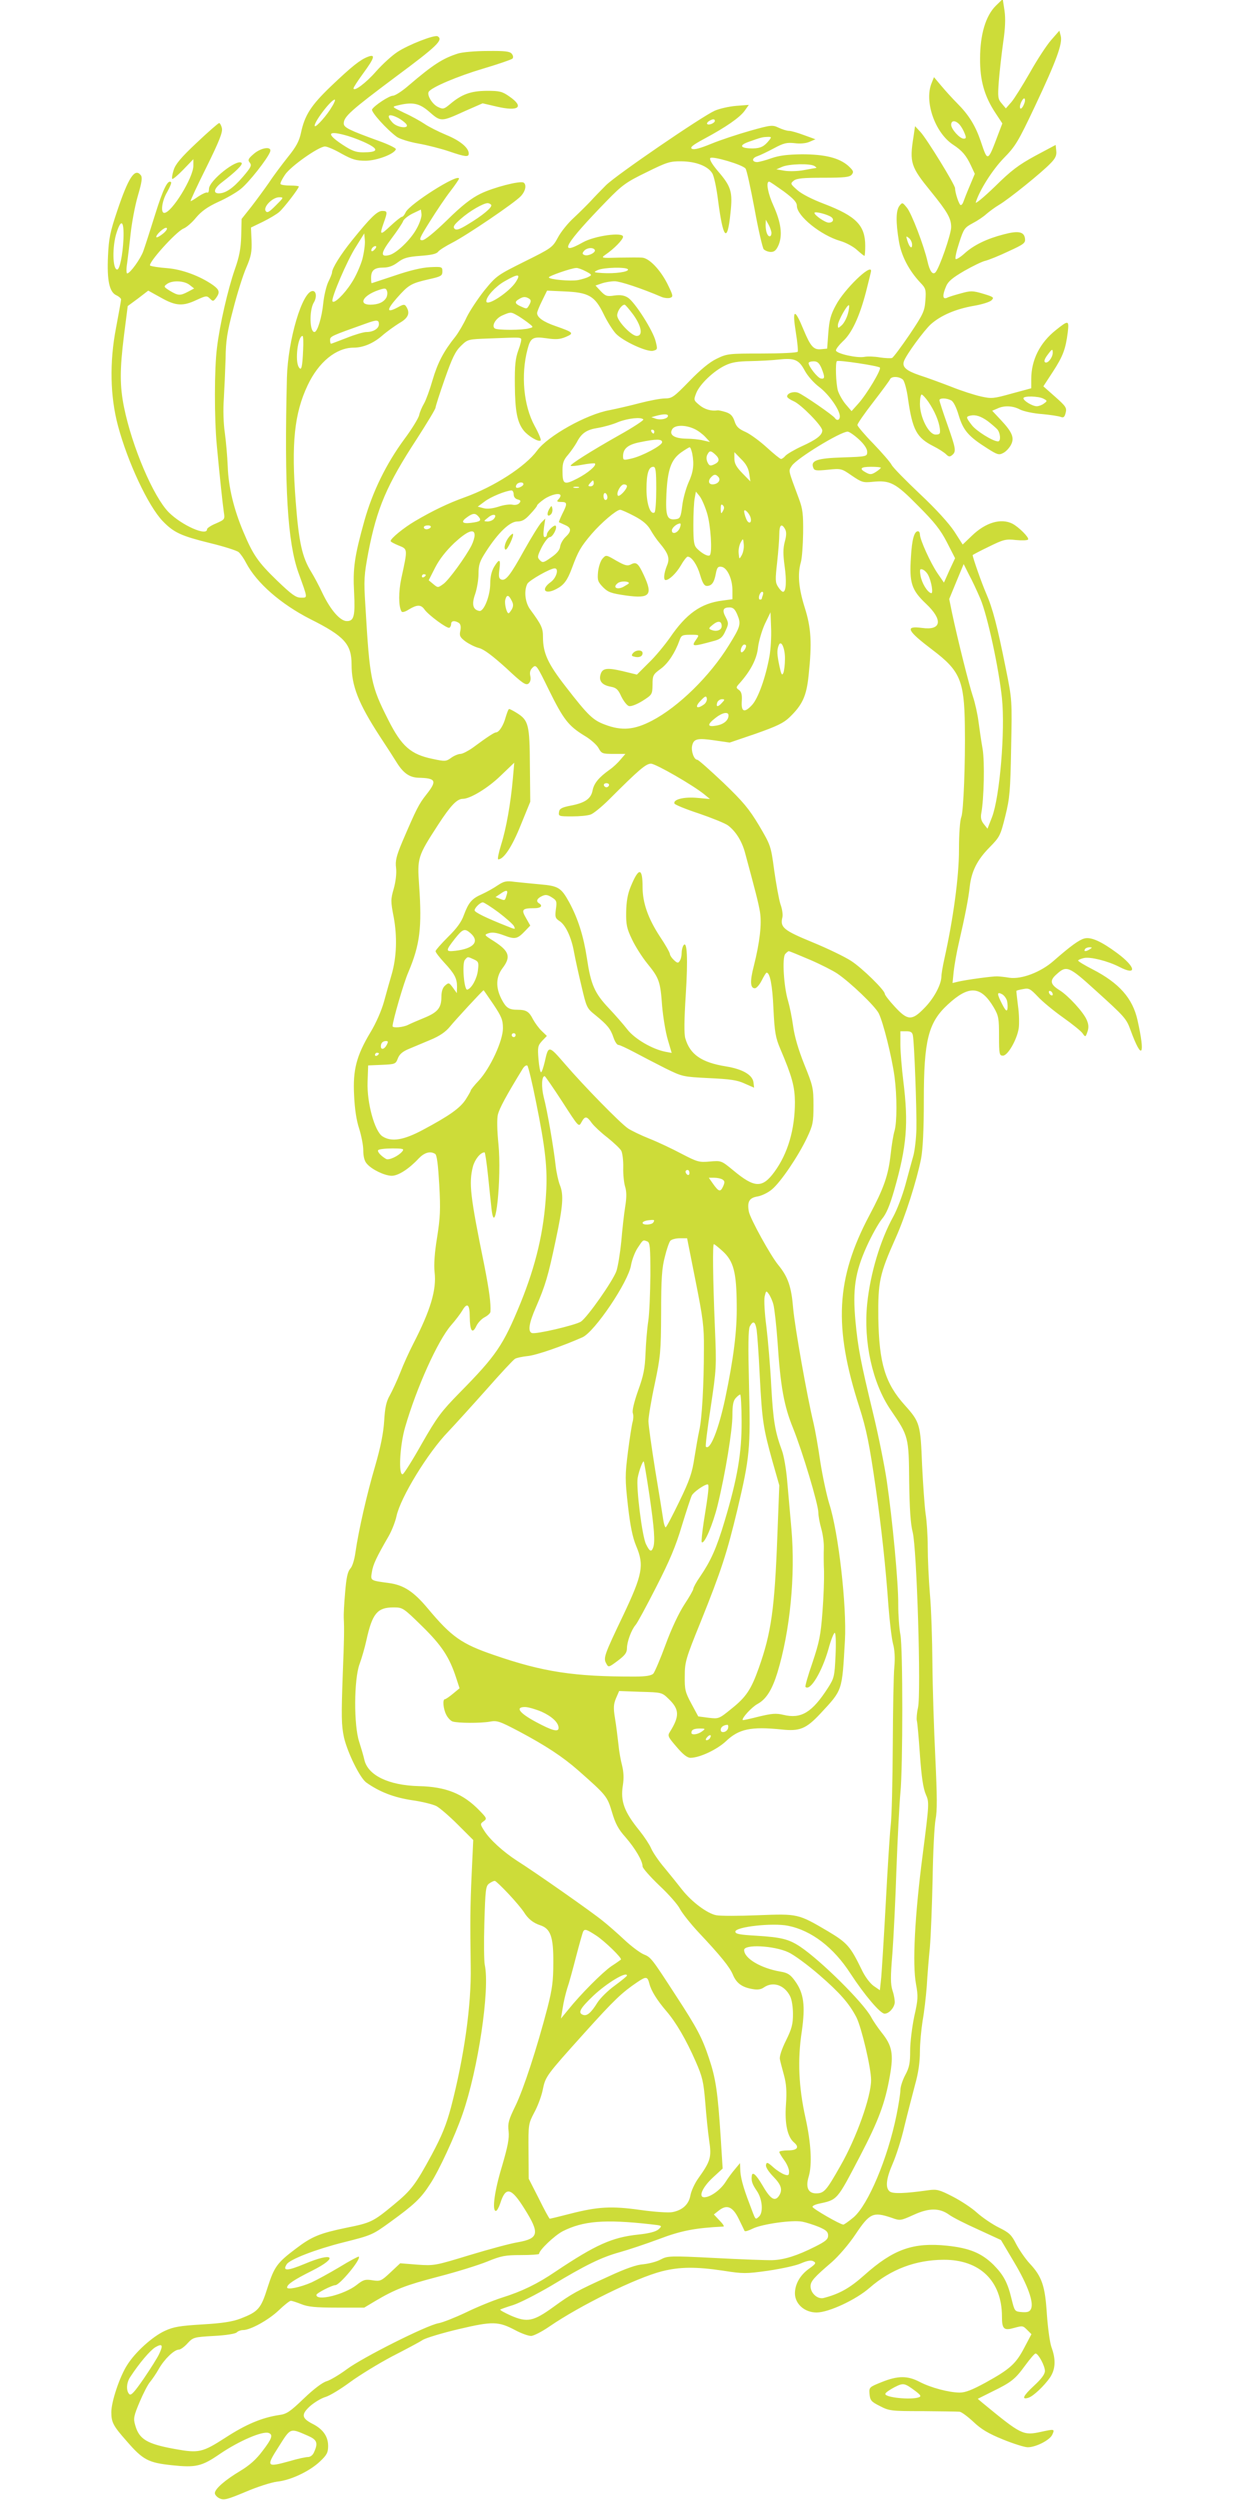 <?xml version="1.0" standalone="no"?>
<!DOCTYPE svg PUBLIC "-//W3C//DTD SVG 20010904//EN"
 "http://www.w3.org/TR/2001/REC-SVG-20010904/DTD/svg10.dtd">
<svg version="1.0" xmlns="http://www.w3.org/2000/svg"
 width="640pt" height="1280pt" viewBox="0 0 640 1280"
 preserveAspectRatio="xMidYMid meet">
<g transform="translate(0,1280) scale(0.1,-0.1)"
fill="#cddc39" stroke="none">
<path d="M5098 12770 c-51 -51 -80 -146 -80 -270 -1 -111 22 -193 79 -279 l35
-53 -18 -47 c-58 -154 -56 -153 -93 -43 -27 79 -61 134 -120 193 -25 25 -62
66 -82 90 l-37 44 -12 -30 c-39 -94 17 -255 110 -316 46 -30 67 -55 91 -106
l20 -43 -26 -62 c-15 -35 -29 -71 -32 -80 -3 -10 -9 -18 -14 -18 -8 0 -29 62
-29 86 0 18 -146 255 -177 288 l-28 30 -8 -55 c-21 -131 -14 -153 88 -278 86
-106 105 -139 105 -184 0 -36 -61 -212 -81 -232 -14 -14 -29 7 -40 56 -18 80
-82 248 -106 276 -22 27 -23 28 -38 9 -18 -24 -19 -82 -3 -179 12 -76 51 -151
110 -214 28 -29 30 -36 26 -91 -4 -55 -10 -69 -81 -175 -43 -63 -83 -117 -90
-120 -7 -2 -35 -1 -62 3 -28 5 -63 6 -78 3 -39 -8 -147 17 -147 33 0 7 16 28
35 46 46 41 86 127 119 254 14 55 26 104 26 107 0 39 -138 -95 -180 -175 -27
-49 -34 -77 -39 -142 l-6 -81 -31 -3 c-38 -4 -54 14 -89 98 -47 115 -60 110
-40 -14 8 -49 12 -93 9 -97 -3 -5 -85 -9 -183 -9 -171 0 -179 -1 -232 -27 -36
-17 -83 -56 -140 -115 -79 -81 -88 -88 -125 -88 -21 0 -79 -11 -129 -24 -49
-13 -119 -29 -154 -36 -118 -21 -316 -132 -371 -207 -60 -82 -220 -185 -370
-239 -84 -30 -165 -69 -255 -122 -58 -34 -125 -89 -125 -102 0 -4 19 -14 41
-23 47 -19 47 -15 14 -167 -15 -69 -15 -146 1 -171 3 -6 20 -1 38 11 42 25 61
25 79 0 20 -29 118 -101 128 -94 5 3 9 12 9 20 0 16 18 18 39 5 9 -6 12 -19 8
-40 -6 -26 -2 -34 26 -55 18 -13 49 -29 70 -34 26 -7 69 -40 138 -102 84 -79
101 -90 115 -80 10 9 13 22 9 40 -4 18 0 31 13 43 17 16 21 10 82 -115 75
-152 100 -184 181 -234 33 -19 66 -49 74 -65 15 -27 19 -29 76 -29 l61 0 -24
-28 c-13 -16 -38 -40 -57 -53 -56 -40 -80 -70 -87 -106 -8 -42 -38 -64 -113
-78 -46 -9 -57 -16 -59 -33 -3 -21 0 -22 67 -22 38 0 82 4 96 10 14 5 57 40
94 77 151 151 188 183 214 183 24 0 217 -111 274 -158 l28 -23 -66 6 c-67 6
-123 -8 -116 -29 2 -6 58 -29 125 -51 67 -23 134 -50 149 -61 40 -30 71 -80
87 -138 54 -200 69 -257 77 -305 10 -62 -1 -155 -31 -275 -21 -80 -19 -116 5
-116 8 0 24 18 35 40 11 22 22 40 25 40 17 0 30 -64 35 -185 6 -122 11 -148
35 -205 61 -143 74 -193 75 -272 0 -140 -36 -264 -105 -358 -62 -85 -102 -83
-211 8 -61 50 -61 50 -120 45 -55 -5 -64 -2 -145 40 -47 25 -121 60 -164 77
-43 17 -92 41 -109 52 -40 27 -227 218 -324 331 -83 96 -84 96 -103 10 -7 -29
-15 -53 -19 -53 -4 0 -10 30 -13 68 -5 61 -3 69 19 93 l24 25 -26 25 c-14 13
-34 40 -45 60 -20 40 -35 49 -79 49 -45 0 -59 10 -82 54 -31 60 -29 114 5 159
44 58 35 87 -44 138 -51 32 -51 33 -27 41 18 6 41 3 78 -11 58 -22 69 -19 110
24 l25 26 -22 39 c-25 43 -20 50 43 50 33 0 45 12 24 25 -17 10 -11 25 15 37
19 9 29 7 51 -7 24 -15 26 -21 20 -61 -5 -39 -3 -46 19 -60 31 -20 61 -84 74
-159 6 -33 23 -111 38 -173 26 -111 27 -114 72 -150 60 -49 77 -69 92 -114 7
-21 18 -38 25 -38 7 0 43 -17 81 -37 37 -20 109 -57 158 -82 90 -44 90 -44
225 -51 108 -5 145 -10 183 -28 l48 -21 -3 26 c-4 39 -55 69 -141 83 -125 20
-184 61 -208 143 -7 21 -6 96 2 222 12 187 7 284 -12 254 -5 -8 -9 -25 -9 -39
0 -14 -4 -32 -10 -40 -7 -12 -12 -12 -29 4 -12 11 -21 25 -21 31 0 7 -23 48
-52 91 -60 92 -88 172 -88 252 0 102 -20 102 -61 2 -16 -39 -22 -77 -23 -130
-1 -64 3 -84 30 -140 17 -36 52 -91 78 -123 61 -75 67 -92 76 -217 5 -58 18
-136 29 -173 l20 -68 -32 6 c-67 13 -156 65 -194 113 -20 26 -63 75 -95 109
-74 78 -93 122 -113 257 -17 112 -45 202 -91 287 -41 74 -55 83 -148 91 -44 4
-103 10 -131 13 -43 6 -55 3 -87 -18 -20 -14 -56 -34 -80 -45 -53 -23 -69 -43
-93 -107 -12 -35 -37 -69 -81 -112 -35 -35 -64 -68 -64 -73 0 -6 20 -32 44
-58 54 -58 66 -82 66 -124 l-1 -33 -20 28 c-20 27 -22 27 -40 11 -13 -11 -19
-31 -19 -58 0 -56 -19 -79 -87 -107 -32 -13 -69 -29 -83 -36 -25 -13 -80 -18
-80 -7 0 25 57 223 81 277 59 140 70 227 55 443 -10 142 -8 149 97 311 65 100
97 133 127 133 37 0 128 55 192 117 l71 68 -7 -80 c-11 -126 -34 -257 -60
-339 -13 -42 -20 -76 -15 -76 28 0 71 65 115 175 l49 120 -2 186 c-1 208 -7
231 -66 268 -19 12 -37 21 -40 21 -4 0 -11 -19 -18 -42 -11 -42 -34 -78 -50
-78 -8 0 -44 -23 -118 -78 -24 -17 -53 -32 -63 -32 -11 0 -33 -9 -48 -20 -26
-19 -32 -19 -93 -6 -114 23 -161 65 -229 200 -89 176 -95 206 -117 581 -9 139
-7 159 15 278 44 226 94 344 249 581 52 81 95 152 95 159 0 6 21 72 47 146 38
108 54 142 83 170 35 34 35 34 145 38 151 6 155 6 163 -1 3 -4 -3 -30 -14 -59
-15 -42 -19 -76 -18 -177 1 -135 12 -192 45 -234 23 -29 77 -61 87 -51 4 3
-10 37 -31 75 -56 103 -71 260 -36 392 15 59 28 66 97 56 48 -7 68 -6 99 7 44
19 40 23 -54 56 -61 21 -93 44 -93 66 0 7 12 36 26 64 l25 51 87 -4 c126 -5
157 -23 202 -115 19 -40 48 -85 63 -101 38 -40 161 -96 191 -88 23 6 23 8 13
48 -12 53 -106 201 -142 224 -19 12 -37 15 -69 11 -38 -6 -46 -3 -70 22 l-27
29 32 11 c17 6 47 11 66 11 28 0 137 -36 242 -81 13 -5 32 -7 42 -4 17 6 16
11 -15 74 -37 72 -93 130 -129 132 -12 1 -65 1 -117 0 -93 -3 -94 -2 -70 15
44 30 90 77 90 92 0 25 -146 5 -206 -29 -131 -74 -92 -8 125 215 77 79 98 94
201 144 105 52 121 57 180 56 73 -1 133 -24 156 -60 9 -12 22 -73 30 -136 26
-203 48 -227 64 -69 12 110 4 136 -67 218 -29 35 -42 58 -36 64 11 11 165 -34
180 -54 6 -6 26 -99 46 -205 19 -106 41 -200 47 -208 7 -7 23 -14 37 -14 18 0
28 9 40 37 20 50 12 113 -26 198 -29 63 -41 125 -23 125 4 0 37 -23 75 -50 51
-38 67 -56 67 -74 0 -52 123 -151 223 -180 28 -8 67 -29 85 -46 18 -16 35 -30
38 -30 2 0 4 23 4 51 0 105 -46 152 -210 215 -61 23 -116 51 -138 71 -36 32
-36 33 -18 48 15 12 49 15 152 15 109 0 134 3 145 16 11 14 9 20 -18 45 -47
41 -120 59 -237 59 -74 -1 -116 -6 -156 -20 -30 -11 -63 -19 -72 -20 -29 0
-30 20 -1 30 15 5 54 24 86 41 50 27 66 30 105 26 29 -4 59 -1 77 7 l30 13
-58 21 c-32 12 -66 22 -77 22 -11 0 -34 7 -53 16 -32 15 -38 15 -148 -16 -63
-18 -151 -47 -197 -66 -56 -23 -88 -32 -99 -26 -12 7 3 19 62 51 112 60 182
109 207 143 l22 31 -65 -5 c-36 -3 -85 -14 -110 -25 -68 -31 -501 -327 -556
-381 -26 -26 -62 -63 -79 -82 -18 -19 -56 -57 -86 -85 -30 -27 -67 -73 -82
-102 -27 -50 -33 -54 -170 -122 -138 -69 -144 -72 -206 -148 -34 -43 -75 -105
-91 -138 -15 -33 -41 -77 -57 -98 -61 -76 -91 -134 -117 -222 -14 -49 -34
-104 -44 -121 -10 -17 -22 -44 -25 -60 -4 -16 -38 -72 -77 -124 -91 -124 -161
-266 -203 -415 -51 -183 -60 -244 -53 -369 6 -121 -1 -146 -37 -146 -34 0 -82
55 -123 139 -19 41 -46 91 -59 112 -47 76 -64 151 -80 362 -23 297 -7 450 61
594 56 119 146 193 236 193 48 0 100 22 144 60 25 22 66 51 90 66 46 26 56 51
35 84 -8 13 -14 13 -44 -4 -57 -30 -58 -14 -5 47 61 69 73 76 164 97 63 14 70
18 70 40 0 24 -2 25 -64 22 -42 -2 -104 -17 -180 -43 -64 -21 -117 -39 -118
-39 -2 0 -3 13 -3 28 0 38 17 52 63 52 26 0 49 8 74 27 29 22 49 28 115 33 56
4 83 10 91 21 7 9 39 29 72 46 73 37 321 205 352 239 24 26 30 58 14 69 -18
11 -156 -25 -221 -57 -47 -23 -95 -60 -171 -135 -67 -65 -114 -103 -127 -103
-19 0 -15 10 39 96 33 53 80 123 105 155 24 31 44 61 44 64 0 31 -254 -130
-273 -172 -6 -13 -14 -23 -19 -23 -5 0 -31 -21 -58 -46 -54 -51 -58 -49 -35
16 20 56 19 60 -8 60 -26 0 -62 -36 -154 -150 -59 -73 -103 -144 -103 -165 0
-6 -9 -28 -19 -48 -10 -21 -22 -70 -26 -110 -7 -72 -30 -147 -45 -147 -25 0
-27 110 -4 150 17 27 14 60 -5 60 -53 0 -127 -250 -132 -444 -14 -561 3 -844
60 -1001 48 -133 47 -125 11 -125 -25 0 -47 16 -121 87 -98 95 -123 131 -173
250 -49 116 -76 228 -80 334 -2 52 -9 130 -15 174 -7 47 -9 118 -5 173 3 51 7
143 9 205 1 92 8 137 39 254 20 79 50 174 67 213 25 58 29 81 27 137 l-3 68
62 30 c34 17 71 39 83 50 24 21 100 120 100 130 0 3 -20 5 -44 5 -25 0 -47 3
-50 8 -2 4 8 25 23 47 28 43 173 145 205 145 11 0 49 -16 85 -37 55 -30 74
-36 124 -36 57 1 146 34 154 59 2 5 -38 25 -89 43 -151 55 -178 68 -178 89 0
35 38 68 265 238 213 158 246 190 216 208 -15 10 -152 -44 -206 -80 -28 -18
-77 -63 -109 -99 -53 -61 -116 -107 -116 -87 0 5 23 40 50 77 58 79 64 100 23
84 -39 -15 -81 -48 -190 -152 -101 -97 -133 -147 -152 -237 -9 -42 -24 -71
-67 -124 -30 -38 -74 -96 -96 -130 -23 -33 -64 -89 -91 -124 l-50 -63 -2 -87
c-2 -66 -10 -107 -33 -172 -35 -101 -77 -282 -91 -400 -14 -107 -14 -363 -1
-500 15 -161 30 -301 36 -342 6 -37 5 -38 -40 -58 -25 -10 -46 -24 -46 -30 0
-37 -129 20 -196 87 -79 80 -188 336 -229 538 -22 109 -22 193 0 369 l19 149
53 39 52 40 65 -36 c76 -43 112 -45 182 -12 48 22 53 23 68 8 16 -16 18 -16
32 2 21 29 18 42 -15 66 -67 47 -159 81 -235 87 -41 3 -80 9 -87 13 -15 10
132 174 171 190 15 6 44 31 64 56 28 33 59 55 113 80 41 18 93 48 115 66 40
31 138 155 151 191 11 30 -47 22 -85 -12 -28 -24 -30 -31 -19 -44 11 -14 6
-24 -36 -73 -50 -58 -88 -84 -123 -84 -31 0 -24 26 17 57 69 53 108 91 100 99
-23 23 -167 -91 -167 -133 0 -13 -4 -22 -8 -19 -5 3 -25 -6 -45 -19 -20 -14
-38 -25 -41 -25 -3 0 33 78 81 174 67 136 84 180 79 200 -3 14 -10 26 -14 26
-4 0 -56 -45 -115 -101 -81 -76 -109 -110 -118 -140 -7 -21 -10 -42 -7 -45 3
-3 29 19 57 48 l51 53 0 -34 c0 -60 -111 -241 -149 -241 -20 0 -12 62 15 107
14 25 23 47 20 50 -16 16 -41 -34 -82 -166 -25 -80 -52 -164 -60 -186 -14 -40
-68 -115 -83 -115 -4 0 -5 24 0 53 4 28 12 97 18 152 6 55 22 142 37 193 21
72 24 95 14 106 -30 37 -63 -14 -120 -184 -36 -107 -43 -140 -47 -230 -6 -126
7 -186 43 -202 13 -6 24 -16 24 -21 0 -6 -12 -71 -26 -146 -34 -176 -30 -351
10 -501 50 -187 155 -411 229 -488 57 -59 94 -76 244 -113 70 -17 136 -38 145
-46 10 -9 27 -33 38 -55 54 -103 178 -211 329 -288 174 -87 211 -128 211 -232
0 -110 35 -199 144 -367 35 -53 75 -115 89 -138 33 -52 64 -73 108 -75 92 -2
98 -15 42 -86 -39 -49 -52 -76 -122 -239 -32 -76 -38 -101 -33 -138 3 -27 -2
-69 -12 -105 -16 -55 -16 -65 0 -147 18 -99 15 -204 -11 -293 -9 -30 -26 -91
-38 -135 -13 -48 -42 -114 -70 -160 -72 -120 -91 -193 -84 -323 3 -70 12 -129
26 -171 11 -35 21 -85 21 -111 0 -31 6 -55 18 -68 25 -30 92 -62 128 -62 33 0
88 35 138 89 29 30 59 39 84 23 9 -6 15 -55 21 -158 7 -127 5 -167 -11 -269
-13 -79 -17 -139 -13 -178 11 -91 -21 -196 -110 -369 -19 -37 -49 -102 -65
-144 -17 -43 -42 -96 -54 -118 -18 -31 -25 -62 -29 -131 -4 -63 -18 -133 -46
-230 -43 -146 -85 -331 -101 -442 -5 -38 -16 -74 -27 -85 -13 -15 -20 -46 -26
-122 -5 -55 -8 -114 -7 -131 3 -54 2 -108 -5 -285 -8 -219 -7 -263 6 -325 18
-78 82 -209 115 -232 68 -48 141 -76 233 -90 51 -7 107 -21 125 -30 17 -9 66
-51 110 -95 l79 -79 -8 -172 c-8 -178 -8 -242 -5 -474 4 -200 -34 -466 -101
-723 -24 -89 -46 -144 -99 -243 -83 -153 -104 -181 -195 -256 -104 -86 -116
-92 -241 -117 -136 -28 -178 -45 -259 -107 -96 -72 -111 -93 -145 -199 -34
-109 -48 -124 -138 -159 -42 -16 -93 -24 -195 -30 -115 -7 -148 -12 -193 -33
-63 -29 -151 -108 -193 -175 -38 -59 -81 -187 -81 -241 0 -52 9 -70 78 -148
84 -97 111 -111 232 -124 123 -13 153 -6 246 58 97 66 219 119 250 107 23 -9
17 -28 -32 -92 -32 -43 -66 -73 -112 -101 -79 -47 -132 -93 -132 -115 0 -8 11
-21 25 -27 22 -10 40 -5 133 34 61 26 130 48 161 52 69 7 166 53 219 103 36
34 42 46 42 80 0 48 -26 86 -80 113 -56 29 -59 48 -12 91 22 19 58 41 80 47
22 7 78 41 125 76 48 35 144 94 214 131 70 36 142 74 158 85 17 10 99 35 184
55 174 41 203 40 290 -6 30 -16 66 -29 80 -29 13 0 56 22 95 49 156 107 442
248 575 282 91 23 174 24 314 3 102 -16 116 -16 230 0 67 10 143 26 169 38 32
14 52 17 63 10 15 -8 12 -13 -23 -38 -46 -33 -72 -79 -72 -127 1 -54 50 -97
111 -97 62 0 203 66 272 127 108 94 234 142 378 143 186 1 299 -109 299 -291
0 -64 10 -73 62 -58 44 12 45 12 68 -11 l21 -21 -37 -70 c-43 -82 -73 -109
-198 -178 -68 -37 -103 -51 -132 -51 -54 0 -149 25 -206 55 -61 32 -111 32
-193 -1 -65 -26 -66 -27 -63 -62 3 -32 9 -39 53 -61 48 -25 58 -26 220 -26 93
-1 178 -2 188 -3 10 -1 42 -25 71 -52 40 -38 77 -60 151 -90 54 -22 111 -40
127 -40 42 0 114 37 126 65 13 29 11 29 -58 14 -92 -20 -101 -15 -298 147
l-26 22 72 36 c101 49 120 65 171 135 25 34 48 61 53 61 14 0 48 -63 48 -89 0
-17 -18 -41 -57 -77 -55 -51 -65 -73 -26 -60 25 9 79 60 109 103 28 42 31 91
8 154 -9 24 -19 101 -24 170 -9 145 -25 193 -89 261 -22 24 -52 68 -68 98 -24
48 -36 59 -89 85 -34 17 -84 51 -112 76 -27 25 -84 62 -125 83 -68 35 -81 38
-124 32 -120 -17 -183 -19 -198 -6 -23 19 -18 65 16 143 17 39 45 125 60 192
16 66 41 161 54 211 17 60 25 116 25 170 0 43 7 115 14 159 8 44 17 123 21
175 3 52 10 142 16 200 5 58 11 215 14 350 2 135 9 271 15 304 9 44 8 121 -1
315 -7 141 -14 357 -15 481 -1 124 -6 286 -13 360 -6 74 -11 182 -11 240 0 58
-5 134 -11 170 -5 36 -13 148 -18 250 -8 208 -11 219 -88 305 -101 112 -132
215 -136 446 -2 186 6 225 89 411 49 109 108 295 130 406 9 50 14 146 14 300
0 307 23 397 123 489 108 100 169 96 235 -15 25 -43 27 -56 27 -147 0 -93 2
-100 20 -100 25 0 72 82 81 141 3 23 2 75 -4 115 -5 41 -9 75 -8 76 2 2 17 6
35 9 28 6 36 2 74 -38 23 -25 81 -73 129 -107 48 -34 94 -71 101 -82 14 -20
15 -20 25 9 7 21 6 37 -4 60 -16 39 -95 125 -139 152 -48 30 -52 50 -15 82 50
46 63 41 195 -79 156 -141 162 -148 184 -209 58 -158 76 -130 35 53 -25 112
-94 190 -230 260 -41 21 -74 41 -74 45 0 3 13 9 30 13 33 7 122 -15 182 -46
91 -47 84 0 -12 71 -81 60 -134 84 -168 75 -27 -7 -70 -38 -158 -115 -66 -58
-164 -95 -226 -86 -24 4 -52 7 -63 7 -23 1 -156 -17 -199 -27 l-29 -7 6 60 c4
33 15 98 26 144 32 139 50 231 56 289 9 79 38 137 101 201 53 54 56 60 81 160
23 93 26 129 30 350 5 244 5 246 -27 405 -44 219 -67 308 -101 386 -23 53 -68
181 -69 196 0 1 37 21 83 43 75 37 87 40 139 34 31 -3 59 -2 62 3 6 10 -48 64
-81 81 -58 29 -137 6 -207 -62 l-47 -45 -43 67 c-28 42 -91 112 -175 191 -73
69 -139 136 -146 150 -7 14 -50 63 -94 109 -45 46 -81 89 -81 95 0 7 36 59 81
117 44 57 83 110 86 117 7 17 48 15 66 -2 8 -8 20 -52 26 -98 23 -160 44 -199
131 -243 26 -13 55 -32 64 -41 13 -13 19 -14 31 -4 22 18 19 33 -25 158 -22
62 -40 117 -40 123 0 12 36 12 60 -1 12 -6 27 -37 39 -78 23 -76 50 -107 145
-167 53 -34 61 -36 83 -24 14 7 31 26 39 41 19 36 7 65 -51 127 l-45 48 26 11
c35 17 80 15 117 -5 18 -9 68 -20 112 -23 44 -4 88 -11 97 -15 13 -5 19 0 24
21 7 26 1 34 -53 82 l-61 54 49 75 c52 80 65 116 76 202 7 62 4 63 -61 11 -82
-65 -126 -153 -126 -251 l0 -47 -100 -27 c-93 -26 -103 -27 -157 -15 -32 7
-101 29 -153 50 -52 20 -125 47 -163 59 -67 23 -89 42 -79 71 11 33 103 158
138 190 52 46 128 78 219 94 42 7 84 20 92 29 14 14 10 17 -43 33 -54 16 -64
16 -114 2 -30 -8 -63 -18 -72 -23 -22 -9 -24 12 -4 59 10 25 33 44 93 79 44
25 93 49 109 52 16 4 69 25 117 48 79 36 88 43 85 65 -4 36 -34 42 -109 22
-86 -22 -154 -55 -201 -98 -21 -19 -42 -32 -45 -28 -4 4 4 41 18 83 23 72 28
78 69 100 25 13 56 34 70 47 14 12 43 34 65 47 51 30 219 166 263 212 26 26
33 42 30 65 l-3 30 -105 -56 c-86 -47 -123 -75 -207 -158 -58 -56 -101 -91
-97 -80 19 62 85 166 143 226 60 61 74 84 160 266 111 235 142 322 132 360
l-7 27 -42 -48 c-23 -26 -72 -101 -109 -167 -38 -66 -80 -134 -95 -151 l-28
-32 -21 25 c-20 23 -21 32 -15 115 4 50 14 138 22 196 11 74 13 123 7 165 l-9
59 -36 -35z m141 -512 c-7 -13 -14 -18 -16 -11 -3 7 1 22 8 35 7 13 14 18 16
11 3 -7 -1 -22 -8 -35z m-3540 -5 c-24 -42 -80 -105 -87 -99 -11 12 82 136
102 136 4 0 -2 -17 -15 -37z m1961 -72 c0 -11 -31 -24 -39 -16 -3 3 1 10 9 15
19 12 30 12 30 1z m1253 -19 c8 -9 20 -29 26 -45 9 -22 8 -27 -5 -27 -20 0
-64 49 -64 71 0 24 22 24 43 1z m-3132 -58 c30 -9 76 -27 103 -41 57 -29 49
-43 -25 -43 -38 0 -58 8 -108 41 -84 56 -73 73 30 43z m2158 -21 c-26 -33 -44
-42 -84 -43 -64 0 -74 15 -24 33 67 24 72 25 98 26 21 1 22 -1 10 -16z m231
-133 c8 -5 12 -10 9 -10 -3 0 -31 -5 -63 -11 -32 -6 -77 -7 -100 -3 l-41 7 30
13 c35 15 143 18 165 4z m-2758 -202 c-35 -35 -44 -40 -52 -28 -13 21 36 70
69 70 25 0 24 -1 -17 -42z m1103 3 c7 -12 -45 -55 -120 -100 -44 -27 -59 -31
-68 -22 -9 10 -2 21 33 51 45 40 115 80 137 80 6 0 14 -4 18 -9z m-382 -122
c-30 -56 -103 -126 -140 -135 -47 -12 -44 11 11 84 30 40 57 80 60 90 4 10 25
27 49 39 l42 20 3 -23 c2 -13 -9 -47 -25 -75z m2124 59 c15 -12 8 -28 -14 -28
-18 0 -73 38 -73 50 0 10 69 -8 87 -22z m-307 -80 c0 -10 -4 -18 -9 -18 -12 0
-21 26 -21 58 l1 27 14 -25 c8 -14 14 -33 15 -42z m-3318 -34 c-4 -80 -19
-154 -32 -154 -24 0 -26 119 -3 189 24 75 39 60 35 -35z m203 30 c-16 -13 -31
-21 -34 -19 -8 9 42 55 52 48 6 -3 -2 -16 -18 -29z m1020 -132 c-10 -34 -34
-89 -55 -120 -38 -60 -92 -111 -98 -94 -6 18 76 210 120 278 l43 69 3 -35 c2
-19 -4 -63 -13 -98z m2815 75 c0 -26 -15 -12 -25 23 -7 22 -6 23 9 11 9 -7 16
-23 16 -34z m-2750 -22 c-7 -9 -15 -13 -17 -11 -7 7 7 26 19 26 6 0 6 -6 -2
-15z m1125 -4 c8 -13 -33 -34 -52 -27 -12 5 -13 9 -3 21 14 17 46 20 55 6z
m-46 -110 c32 -17 33 -19 15 -28 -10 -6 -35 -13 -54 -17 -39 -7 -150 3 -150
14 0 7 114 47 140 48 8 1 30 -7 49 -17z m216 10 c7 -13 -67 -23 -130 -19 -47
3 -48 4 -25 15 30 14 146 17 155 4z m-573 -63 c-32 -52 -152 -131 -152 -100 0
24 47 75 92 101 71 41 86 40 60 -1z m-1671 -17 l23 -18 -32 -17 c-40 -21 -50
-20 -92 5 -32 20 -33 22 -15 35 27 20 89 17 116 -5z m1008 -63 c-13 -25 -42
-38 -83 -38 -63 0 -38 47 40 74 35 12 40 11 45 -3 4 -9 2 -24 -2 -33z m730 -7
c10 -7 11 -13 2 -30 -14 -25 -13 -24 -46 -9 -29 13 -32 23 -7 37 21 13 33 13
51 2z m534 -83 c42 -59 50 -108 17 -108 -27 0 -100 77 -100 105 0 22 23 55 38
55 4 0 24 -24 45 -52z m1098 5 c-6 -22 -20 -48 -31 -58 -19 -17 -20 -17 -20 0
0 21 49 109 57 102 2 -3 0 -23 -6 -44z m-1698 -5 c12 -6 37 -23 56 -37 34 -26
34 -26 10 -32 -33 -10 -161 -10 -175 -1 -19 12 3 52 38 67 41 18 44 18 71 3z
m-703 -48 c0 -22 -28 -40 -64 -40 -14 0 -59 -13 -101 -30 -42 -16 -78 -30 -80
-30 -3 0 -5 9 -5 19 0 19 5 21 185 85 55 20 65 19 65 -4z m-388 -132 c-4 -90
-9 -109 -22 -88 -21 32 -5 160 19 160 4 0 5 -33 3 -72z m3838 -15 c-1 -25 -26
-56 -39 -48 -7 4 -3 17 11 36 25 34 28 35 28 12z m-1270 -90 c15 -28 46 -63
75 -85 49 -37 105 -117 105 -150 0 -19 -15 -24 -25 -9 -8 14 -162 120 -188
130 -24 9 -57 -2 -57 -19 0 -6 15 -16 33 -24 37 -15 147 -127 147 -150 0 -24
-30 -47 -105 -81 -39 -18 -76 -40 -84 -49 -7 -9 -18 -16 -22 -16 -5 0 -38 27
-73 59 -35 32 -84 68 -108 79 -36 16 -48 27 -57 55 -9 27 -20 39 -45 47 -19 6
-38 10 -42 9 -32 -5 -67 5 -93 27 -30 25 -30 26 -16 62 18 45 89 113 148 141
33 16 64 21 128 22 46 1 111 4 144 8 83 9 105 0 135 -56z m385 15 c9 -9 -67
-136 -110 -184 l-35 -39 -30 35 c-16 19 -34 51 -40 70 -10 35 -14 143 -5 151
6 7 212 -24 220 -33z m-299 -3 c18 -45 18 -57 -3 -53 -17 3 -63 62 -63 79 0 5
11 9 26 9 19 0 28 -8 40 -35z m547 -172 c32 -47 54 -98 59 -138 3 -26 0 -30
-22 -30 -35 0 -80 89 -80 157 0 26 4 48 9 48 4 0 20 -17 34 -37z m589 16 c21
-11 21 -12 3 -25 -10 -8 -27 -14 -37 -14 -22 0 -68 28 -68 41 0 13 77 11 102
-2z m-1922 -88 c0 -15 -37 -23 -62 -15 l-23 8 25 7 c37 10 60 10 60 0z m1637
-27 c17 -13 38 -31 47 -40 18 -17 22 -64 6 -64 -26 0 -111 53 -134 83 -31 40
-31 44 -8 49 27 6 54 -3 89 -28z m-1763 8 c2 -4 -52 -40 -122 -79 -147 -83
-256 -152 -250 -158 3 -3 31 0 62 6 32 6 60 8 62 6 10 -10 -36 -49 -90 -77
-69 -35 -76 -31 -76 42 0 38 6 54 29 80 15 18 35 47 44 63 24 47 50 65 108 74
30 5 77 18 104 30 51 20 120 27 129 13z m261 -48 c18 -8 43 -27 56 -41 l24
-26 -35 8 c-19 5 -58 9 -86 9 -61 1 -89 19 -73 47 12 24 67 25 114 3z m-205
-14 c0 -5 -2 -10 -4 -10 -3 0 -8 5 -11 10 -3 6 -1 10 4 10 6 0 11 -4 11 -10z
m1048 -40 c27 -25 42 -48 42 -63 0 -24 -1 -25 -125 -29 -132 -4 -166 -16 -151
-53 5 -15 16 -16 75 -10 68 7 70 6 122 -30 50 -34 58 -37 106 -32 90 9 117 -4
233 -122 84 -84 115 -123 148 -187 l42 -82 -29 -62 -28 -63 -33 48 c-36 53
-89 170 -90 198 0 9 -4 17 -10 17 -19 0 -31 -42 -36 -132 -9 -132 3 -169 77
-239 88 -83 80 -138 -20 -124 -90 12 -78 -13 54 -113 140 -106 162 -156 165
-387 3 -193 -7 -440 -18 -468 -7 -17 -12 -85 -12 -168 0 -137 -29 -352 -75
-559 -8 -36 -15 -76 -15 -90 -1 -42 -39 -113 -88 -162 -63 -65 -85 -64 -151 8
-28 30 -51 60 -51 66 0 18 -115 131 -172 168 -32 21 -121 64 -199 96 -148 61
-166 76 -153 128 3 12 -1 42 -10 66 -8 25 -22 103 -32 173 -17 127 -18 129
-78 231 -51 85 -81 121 -183 219 -68 64 -127 117 -133 117 -17 0 -33 46 -26
73 8 35 28 39 116 26 l76 -11 135 46 c107 38 141 54 172 84 65 63 86 107 97
213 18 169 13 245 -20 349 -31 99 -37 170 -20 230 6 19 11 87 12 150 1 97 -2
124 -21 175 -57 154 -55 142 -37 170 25 38 249 175 286 175 8 0 34 -18 58 -40z
m-1008 -14 c0 -17 -103 -72 -158 -84 -39 -9 -42 -9 -42 12 0 39 25 60 87 72
82 17 113 17 113 0z m154 -57 c11 -57 6 -96 -19 -150 -13 -30 -28 -83 -32
-119 -7 -57 -11 -65 -31 -68 -47 -7 -55 13 -50 128 6 126 24 177 76 214 20 14
40 26 43 26 4 0 9 -14 13 -31z m118 -6 c24 -22 23 -38 -6 -51 -20 -9 -25 -7
-34 12 -6 14 -6 28 0 39 11 21 17 21 40 0z m174 -98 l6 -40 -41 42 c-31 32
-41 50 -41 75 l0 33 35 -36 c25 -24 37 -47 41 -74z m-476 -79 c0 -63 -4 -117
-9 -120 -21 -13 -41 44 -41 119 0 80 11 115 35 115 12 0 15 -21 15 -114z
m1150 109 c0 -2 -11 -12 -25 -21 -22 -14 -30 -15 -50 -4 -38 20 -30 30 25 30
28 0 50 -2 50 -5z m-831 -48 c13 -16 -4 -37 -31 -37 -21 0 -24 20 -6 38 15 15
23 15 37 -1z m-639 -32 c0 -8 -7 -15 -16 -15 -14 0 -14 3 -4 15 7 8 14 15 16
15 2 0 4 -7 4 -15z m-360 -4 c0 -10 -30 -24 -37 -17 -3 3 -2 9 2 15 8 13 35
15 35 2z m530 -10 c0 -16 -38 -56 -46 -49 -11 12 13 58 31 58 8 0 15 -4 15 -9z
m-247 -8 c-7 -2 -19 -2 -25 0 -7 3 -2 5 12 5 14 0 19 -2 13 -5z m-333 -34 c0
-13 8 -23 20 -26 16 -4 18 -8 9 -19 -7 -8 -21 -11 -35 -8 -13 3 -45 -1 -71
-10 -32 -10 -58 -13 -77 -8 l-30 8 35 26 c31 24 107 55 137 57 6 1 12 -8 12
-20z m480 -15 c0 -8 -4 -14 -10 -14 -5 0 -10 9 -10 21 0 11 5 17 10 14 6 -3
10 -13 10 -21z m510 -81 c19 -62 28 -202 14 -216 -8 -8 -39 8 -65 34 -16 16
-19 34 -19 123 0 57 3 118 7 136 l6 33 18 -22 c11 -13 28 -52 39 -88z m-750
89 c0 -4 -5 -13 -12 -20 -9 -9 -6 -12 15 -12 32 0 33 -8 6 -61 -11 -23 -19
-42 -17 -43 2 -1 15 -7 31 -14 33 -14 34 -32 3 -61 -14 -13 -26 -35 -28 -49
-2 -18 -17 -36 -46 -56 -38 -27 -44 -29 -58 -14 -14 14 -13 20 10 67 15 28 33
51 41 51 15 0 40 48 30 58 -7 8 -45 -29 -45 -45 0 -7 -5 -13 -11 -13 -7 0 -8
16 -4 48 l7 47 -20 -20 c-11 -11 -50 -74 -87 -140 -73 -132 -96 -161 -119
-152 -12 5 -14 16 -9 52 7 53 0 57 -27 13 -13 -22 -20 -51 -20 -85 0 -64 -33
-146 -56 -141 -33 6 -40 34 -21 87 9 27 17 73 17 103 0 47 6 64 39 115 62 96
121 153 160 153 24 0 40 9 66 38 19 20 35 40 35 44 0 4 17 19 37 33 36 24 83
34 83 17z m831 -79 c-9 -16 -10 -14 -11 12 0 21 3 26 11 18 8 -8 8 -16 0 -30z
m-454 -25 c44 -23 68 -44 83 -70 12 -21 32 -51 46 -67 47 -56 55 -80 38 -119
-15 -38 -18 -72 -6 -72 18 0 54 34 78 75 14 25 30 45 35 45 20 0 49 -42 64
-95 12 -40 21 -55 34 -55 25 0 38 18 46 63 6 31 11 38 29 35 29 -4 56 -62 56
-120 l0 -46 -52 -7 c-110 -14 -185 -68 -268 -190 -27 -38 -75 -97 -109 -129
l-60 -60 -74 18 c-82 19 -104 15 -113 -20 -8 -32 10 -52 53 -60 28 -5 38 -14
54 -50 12 -24 29 -46 39 -49 10 -3 38 7 69 26 50 32 51 33 52 83 0 48 3 53 41
81 39 28 75 84 97 146 9 26 14 29 56 29 46 0 46 0 31 -22 -28 -40 -25 -41 95
-8 28 8 40 19 53 49 17 36 17 41 2 70 -20 37 -14 51 19 51 19 0 28 -9 40 -37
20 -48 17 -60 -44 -158 -97 -157 -257 -314 -393 -385 -90 -47 -154 -53 -241
-20 -61 23 -85 45 -201 195 -91 117 -116 171 -116 254 0 45 -7 61 -65 140 -27
36 -33 97 -15 132 10 18 117 79 140 79 23 0 9 -49 -20 -70 -53 -38 -31 -67 28
-36 39 20 57 44 81 109 31 84 44 107 100 173 49 57 126 123 146 124 6 0 38
-14 72 -32z m596 -8 c8 -31 -12 -35 -23 -5 -6 14 -10 31 -10 37 0 17 27 -10
33 -32z m-1393 5 c17 -20 10 -26 -39 -32 -46 -6 -53 6 -18 30 28 20 41 21 57
2z m79 -11 c-6 -8 -21 -14 -33 -14 -21 1 -21 1 3 20 25 22 49 17 30 -6z m952
-46 c-10 -27 -41 -37 -41 -14 0 14 25 35 42 36 4 0 4 -10 -1 -22z m-1276 2
c-3 -5 -13 -10 -21 -10 -8 0 -14 5 -14 10 0 6 9 10 21 10 11 0 17 -4 14 -10z
m1815 -10 c7 -13 7 -32 -2 -64 -9 -35 -9 -64 -1 -123 11 -78 8 -133 -8 -133
-5 0 -16 11 -25 25 -15 23 -15 37 -5 126 6 55 11 120 11 144 0 48 12 58 30 25z
m-1590 -30 c0 -12 -7 -35 -16 -53 -31 -60 -117 -178 -144 -197 -28 -20 -28
-20 -51 -1 l-24 20 33 65 c22 43 56 86 98 126 67 62 104 76 104 40z m1368
-102 c-13 -23 -13 -23 -16 9 -2 18 3 42 10 55 13 23 13 23 16 -9 2 -18 -3 -42
-10 -55z m1222 -225 c36 -86 94 -354 110 -508 17 -166 -11 -505 -51 -609 l-23
-59 -19 24 c-13 16 -17 32 -13 54 14 75 18 264 7 330 -7 39 -16 102 -21 140
-5 39 -18 98 -29 130 -19 57 -76 283 -107 429 l-14 69 37 90 37 89 27 -54 c16
-29 42 -85 59 -125z m-268 123 c17 -32 28 -98 15 -93 -20 6 -48 53 -54 90 -5
32 -3 36 11 31 9 -3 22 -16 28 -28z m-2572 0 c0 -3 -4 -8 -10 -11 -5 -3 -10
-1 -10 4 0 6 5 11 10 11 6 0 10 -2 10 -4z m1726 -102 c-3 -9 -6 -18 -6 -20 0
-2 -4 -4 -9 -4 -5 0 -7 9 -4 20 3 11 10 20 15 20 6 0 7 -7 4 -16z m-1287 -28
c10 -18 10 -29 2 -45 -7 -11 -14 -21 -17 -21 -10 0 -22 49 -17 69 7 27 17 27
32 -3z m1321 -284 c-19 -108 -58 -218 -90 -252 -39 -42 -56 -35 -52 21 2 32
-2 47 -14 56 -17 12 -16 14 3 35 56 63 88 124 94 183 4 33 20 87 35 120 l29
60 3 -80 c2 -44 -2 -109 -8 -143z m-245 152 c0 -20 -26 -30 -53 -19 -15 6 -14
9 7 26 28 23 46 20 46 -7z m324 -168 c0 -28 -4 -60 -8 -71 -7 -16 -11 -9 -20
33 -13 61 -14 83 -4 108 12 31 33 -15 32 -70z m-199 67 c0 -14 -19 -38 -25
-32 -8 8 5 39 16 39 5 0 9 -3 9 -7z m-216 -300 c-36 -26 -49 -14 -18 18 24 26
30 28 33 13 2 -10 -5 -24 -15 -31z m91 7 c-20 -22 -31 -20 -22 5 4 8 14 15 23
15 16 0 16 -2 -1 -20z m35 -63 c0 -25 -25 -46 -62 -52 -47 -9 -49 5 -5 39 35
28 67 34 67 13z m-612 -358 c-2 -6 -8 -10 -13 -10 -5 0 -11 4 -13 10 -2 6 4
11 13 11 9 0 15 -5 13 -11z m-524 -561 c-9 -30 -8 -30 -34 -20 l-23 9 24 16
c32 23 42 21 33 -5z m-42 -89 c37 -28 73 -60 79 -70 9 -19 9 -19 -38 0 -101
40 -163 70 -163 80 0 13 29 41 42 41 6 0 42 -23 80 -51z m-144 -106 c50 -43
18 -80 -76 -91 -52 -6 -52 -1 -2 63 39 49 49 53 78 28z m3172 -83 c-20 -13
-33 -13 -25 0 3 6 14 10 23 10 15 0 15 -2 2 -10z m-1433 -54 c56 -24 118 -56
139 -70 68 -46 194 -167 213 -204 23 -46 67 -222 81 -325 13 -99 13 -232 0
-277 -6 -19 -15 -74 -20 -121 -12 -108 -35 -173 -109 -312 -171 -323 -184
-570 -51 -982 36 -112 52 -192 84 -415 29 -202 51 -405 65 -605 6 -77 16 -162
23 -190 9 -32 11 -75 7 -120 -4 -38 -7 -218 -8 -400 -1 -181 -5 -368 -11 -415
-5 -47 -16 -224 -25 -395 -9 -170 -20 -340 -23 -378 l-7 -67 -32 22 c-19 14
-45 48 -62 85 -57 117 -73 136 -172 195 -153 90 -154 90 -358 82 -98 -4 -194
-4 -214 0 -46 9 -125 68 -174 130 -21 27 -62 78 -91 113 -30 35 -60 80 -68 99
-8 19 -35 60 -59 90 -79 97 -99 151 -86 233 6 37 4 69 -4 102 -7 26 -16 76
-19 111 -4 35 -11 93 -17 129 -9 54 -8 73 5 104 l16 37 109 -4 c110 -3 110 -3
145 -37 55 -53 56 -88 6 -168 -13 -20 -10 -26 34 -77 33 -39 55 -56 71 -56 47
0 136 42 182 85 66 63 128 76 285 60 92 -10 125 3 198 81 115 124 111 112 126
374 10 175 -33 555 -80 700 -13 42 -34 139 -46 215 -11 77 -27 167 -35 200
-33 137 -95 487 -104 586 -9 112 -27 162 -76 222 -39 47 -144 237 -151 274 -9
50 2 70 44 77 20 3 54 19 74 36 45 37 135 170 180 265 30 64 33 78 33 165 0
90 -3 101 -47 210 -30 75 -50 143 -57 195 -6 44 -18 103 -26 130 -22 72 -31
220 -15 240 7 8 15 15 19 15 3 0 52 -20 108 -44z m-1721 2 c24 -11 26 -16 21
-56 -5 -43 -32 -92 -54 -99 -17 -6 -28 134 -13 152 15 18 13 18 46 3z m100
-230 c42 -63 49 -80 49 -123 0 -64 -65 -204 -124 -268 -23 -24 -41 -47 -41
-51 0 -3 -12 -24 -26 -46 -29 -44 -84 -83 -219 -155 -99 -53 -161 -63 -207
-33 -40 26 -80 172 -76 279 l3 84 70 3 c68 3 71 4 82 33 8 21 24 35 55 48 24
10 74 31 112 47 48 20 78 41 100 68 24 30 167 185 172 186 1 0 23 -33 50 -72z
m2864 51 c0 -6 -4 -7 -10 -4 -5 3 -10 11 -10 16 0 6 5 7 10 4 6 -3 10 -11 10
-16z m-234 -33 c3 -14 4 -33 2 -43 -3 -13 -10 -7 -26 24 -28 54 -29 67 -2 53
11 -6 22 -21 26 -34z m-482 -178 c7 -34 20 -381 18 -478 -1 -47 -8 -107 -15
-135 -8 -27 -26 -95 -41 -150 -15 -55 -43 -129 -63 -165 -66 -120 -117 -290
-133 -445 -20 -195 27 -408 121 -545 91 -133 92 -137 94 -365 2 -141 7 -218
18 -260 21 -82 44 -827 27 -899 -6 -26 -8 -56 -6 -65 3 -9 10 -88 16 -176 8
-113 17 -172 30 -202 18 -41 18 -44 -16 -310 -41 -315 -53 -561 -34 -662 11
-61 11 -77 -9 -165 -11 -53 -21 -132 -21 -175 0 -64 -4 -86 -25 -125 -14 -26
-25 -61 -25 -77 0 -17 -9 -75 -20 -129 -45 -221 -145 -459 -220 -523 -24 -20
-48 -37 -52 -37 -16 0 -158 82 -158 91 0 5 12 11 28 15 102 22 95 15 215 244
96 184 129 273 153 411 20 112 12 155 -41 221 -19 24 -44 60 -55 81 -41 75
-257 289 -363 360 -59 39 -97 48 -222 56 -88 5 -110 9 -110 21 0 25 192 46
270 30 120 -24 233 -111 319 -244 71 -109 153 -206 175 -206 22 0 48 28 52 55
1 11 -3 39 -11 62 -11 35 -11 70 -1 190 6 81 16 279 21 438 6 160 15 333 20
385 13 130 13 744 0 811 -6 30 -11 99 -11 153 1 111 -29 431 -59 636 -11 74
-42 230 -70 345 -64 265 -77 333 -90 470 -15 164 -2 250 56 380 26 58 62 122
79 143 23 27 40 68 63 147 65 227 74 341 47 560 -8 65 -15 150 -15 187 l0 68
30 0 c23 0 31 -5 34 -22z m-2034 2 c0 -5 -4 -10 -10 -10 -5 0 -10 5 -10 10 0
6 5 10 10 10 6 0 10 -4 10 -10z m-660 -50 c-12 -23 -30 -27 -30 -7 0 17 10 27
27 27 11 0 11 -5 3 -20z m-40 -44 c0 -3 -4 -8 -10 -11 -5 -3 -10 -1 -10 4 0 6
5 11 10 11 6 0 10 -2 10 -4z m804 -246 c48 -236 60 -344 52 -470 -11 -195 -52
-367 -131 -562 -89 -217 -124 -268 -313 -460 -93 -95 -114 -123 -192 -259 -47
-84 -92 -155 -98 -157 -23 -7 -15 147 12 240 59 204 167 443 235 522 22 25 48
59 58 76 25 43 38 32 38 -31 1 -73 13 -91 33 -50 8 18 28 39 44 47 15 8 28 20
29 27 3 42 -6 109 -31 237 -73 358 -80 421 -59 506 10 38 39 74 60 74 3 0 11
-55 18 -122 7 -68 15 -145 18 -171 19 -155 52 163 35 336 -7 69 -8 127 -3 150
8 32 42 96 128 236 8 13 19 19 23 15 5 -5 25 -88 44 -184z m135 -1 c84 -130
84 -131 98 -105 18 33 27 33 53 -4 12 -16 48 -50 81 -75 32 -26 64 -56 70 -67
6 -12 11 -51 10 -87 -1 -35 4 -80 10 -98 7 -24 8 -52 0 -101 -6 -37 -15 -117
-20 -178 -6 -60 -17 -128 -25 -152 -19 -52 -148 -236 -182 -259 -29 -18 -232
-66 -251 -58 -21 8 -15 50 21 132 48 111 62 157 101 342 38 178 42 234 21 285
-7 18 -17 62 -21 97 -10 91 -43 284 -61 351 -13 53 -11 109 5 108 3 -1 44 -60
90 -131z m-820 -255 c-19 -23 -68 -46 -82 -38 -26 15 -46 37 -41 45 3 5 35 9
71 9 58 0 64 -2 52 -16z m1471 -110 c0 -8 -4 -12 -10 -9 -5 3 -10 10 -10 16 0
5 5 9 10 9 6 0 10 -7 10 -16z m169 -33 c12 -8 13 -14 3 -36 -14 -30 -22 -27
-52 15 l-21 30 28 0 c15 0 34 -4 42 -9z m-354 -220 c-8 -13 -55 -15 -55 -2 0
5 12 11 28 13 32 4 36 3 27 -11z m216 -298 c38 -191 44 -234 43 -348 0 -183
-10 -361 -24 -420 -6 -27 -17 -91 -25 -141 -11 -74 -24 -113 -77 -222 -35 -72
-66 -132 -70 -132 -3 0 -9 17 -12 38 -3 20 -21 134 -41 253 -19 119 -35 233
-35 253 0 20 14 106 32 189 30 143 32 165 33 367 0 173 4 229 19 285 9 38 22
75 28 82 6 7 27 13 48 13 l38 0 43 -217z m-247 201 c14 -5 16 -30 16 -173 -1
-91 -5 -197 -11 -236 -6 -38 -12 -113 -14 -165 -3 -77 -10 -113 -38 -190 -21
-60 -31 -103 -27 -115 4 -11 3 -31 -1 -45 -4 -14 -15 -83 -24 -154 -15 -119
-15 -140 0 -275 12 -105 24 -163 42 -206 42 -99 33 -146 -66 -355 -97 -203
-103 -219 -87 -247 11 -21 12 -21 59 14 37 28 47 41 47 64 0 33 23 95 44 119
8 8 55 95 105 193 69 135 101 210 132 315 23 75 46 145 51 155 9 18 65 57 81
57 9 0 5 -38 -20 -193 -8 -54 -13 -101 -10 -103 13 -13 57 91 81 188 40 164
76 385 76 462 0 51 4 74 17 88 9 10 19 18 23 18 3 0 7 -62 7 -137 1 -160 -21
-291 -87 -511 -42 -141 -71 -204 -126 -285 -19 -27 -34 -55 -34 -61 0 -7 -21
-43 -46 -81 -28 -43 -66 -123 -96 -205 -27 -74 -56 -141 -63 -149 -10 -10 -38
-15 -92 -15 -314 -1 -474 24 -723 110 -167 57 -218 93 -340 239 -72 86 -123
120 -200 130 -96 13 -93 12 -86 56 6 39 23 75 86 184 16 28 34 74 40 102 20
95 161 326 265 433 34 36 122 133 195 215 73 83 139 154 147 158 8 5 37 11 65
14 43 4 176 50 280 96 63 28 236 285 249 370 5 28 20 67 34 88 28 42 26 42 49
33z m386 -50 c56 -51 71 -108 72 -276 2 -131 -16 -273 -59 -478 -33 -156 -77
-269 -99 -247 -3 3 8 94 25 203 29 196 30 203 21 414 -10 242 -12 420 -5 420
3 0 23 -16 45 -36z m260 -274 c5 -19 15 -105 21 -190 15 -229 33 -328 79 -441
49 -122 130 -392 130 -434 0 -17 7 -54 15 -82 8 -28 14 -72 13 -99 -1 -27 -1
-80 1 -119 1 -38 -2 -132 -8 -208 -9 -120 -16 -154 -51 -259 -23 -66 -39 -122
-36 -125 24 -24 85 78 118 195 12 45 27 82 32 82 5 0 7 -50 4 -115 -5 -109 -7
-117 -39 -167 -81 -126 -137 -160 -228 -138 -38 9 -59 7 -126 -9 -43 -11 -80
-19 -82 -18 -8 8 46 67 76 83 44 24 74 72 101 159 65 213 93 497 72 738 -7 78
-17 190 -22 249 -5 58 -17 126 -26 150 -36 98 -45 152 -55 328 -5 102 -17 240
-25 307 -9 67 -13 137 -9 155 7 30 8 31 21 13 8 -11 19 -35 24 -55z m-86 -129
c3 -21 11 -128 16 -237 12 -229 18 -267 65 -436 l35 -123 -10 -260 c-14 -372
-31 -495 -95 -675 -39 -110 -65 -149 -139 -208 -65 -53 -66 -53 -118 -47 l-53
7 -35 65 c-32 59 -35 73 -34 142 0 71 5 89 81 276 107 266 135 354 188 574 64
271 68 312 60 637 -5 204 -4 287 4 303 17 31 28 26 35 -18z m-549 -846 c25
-171 30 -240 19 -269 -9 -24 -18 -20 -36 17 -20 37 -52 294 -43 341 7 37 26
88 31 83 2 -1 15 -79 29 -172z m-1164 -671 c101 -99 140 -159 174 -263 l18
-55 -34 -28 c-18 -15 -37 -28 -41 -28 -13 0 -9 -49 7 -80 8 -16 23 -31 32 -34
29 -9 145 -9 190 -1 38 7 50 3 149 -49 139 -74 224 -130 304 -200 145 -128
149 -133 173 -213 17 -58 32 -88 70 -130 50 -58 87 -121 87 -149 0 -9 39 -53
86 -98 47 -44 95 -98 106 -121 12 -22 54 -75 94 -118 113 -120 161 -179 177
-219 18 -42 46 -63 100 -72 26 -5 44 -2 59 9 46 31 104 12 133 -45 9 -17 15
-56 15 -92 0 -52 -6 -75 -36 -136 -22 -44 -34 -82 -31 -95 2 -12 12 -49 21
-82 12 -45 15 -82 10 -152 -7 -97 8 -165 42 -193 28 -24 16 -40 -31 -40 -25 0
-45 -4 -45 -8 0 -4 11 -23 25 -42 14 -19 25 -45 25 -58 0 -20 -4 -22 -22 -16
-13 4 -39 20 -58 37 -30 27 -35 28 -38 13 -3 -11 13 -35 37 -60 43 -44 50 -70
27 -102 -21 -27 -43 -11 -84 60 -32 54 -51 70 -53 44 -3 -26 3 -42 27 -77 28
-42 33 -111 9 -131 -19 -16 -15 -20 -47 65 -34 88 -48 142 -48 180 l-1 30 -25
-30 c-14 -16 -37 -47 -50 -68 -26 -40 -77 -77 -108 -77 -32 0 -10 51 44 101
l50 46 -10 159 c-15 232 -25 302 -60 406 -35 105 -60 153 -171 323 -122 188
-126 194 -164 209 -20 9 -64 42 -98 74 -34 32 -84 76 -112 98 -55 45 -346 249
-438 307 -71 46 -140 109 -168 154 -21 33 -21 35 -3 48 18 13 17 16 -21 55
-83 86 -171 122 -310 125 -157 4 -263 56 -280 137 -4 18 -16 59 -26 90 -28 84
-27 320 2 398 11 30 27 85 35 122 30 137 56 168 138 168 48 0 50 -1 147 -96z
m612 -438 c53 -24 87 -56 87 -83 0 -23 -33 -14 -115 30 -86 46 -109 77 -57 77
16 0 54 -11 85 -24z m955 -83 c-4 -22 -38 -30 -38 -10 0 14 13 24 33 26 5 1 7
-7 5 -16z m-134 -18 c-21 -16 -54 -20 -54 -7 0 16 13 22 44 22 28 0 29 -1 10
-15z m41 -34 c-3 -6 -11 -11 -17 -11 -6 0 -6 6 2 15 14 17 26 13 15 -4z
m-1032 -797 c34 -36 68 -77 78 -92 22 -36 48 -57 84 -69 54 -17 69 -60 68
-192 0 -95 -6 -137 -30 -231 -54 -207 -123 -418 -164 -502 -35 -72 -40 -89
-35 -130 4 -37 -4 -77 -34 -180 -38 -124 -52 -228 -31 -228 5 0 15 17 22 38
28 89 56 83 125 -28 78 -124 73 -151 -33 -170 -38 -6 -149 -36 -248 -66 -177
-54 -182 -55 -268 -49 l-88 7 -50 -47 c-47 -44 -52 -46 -92 -40 -37 6 -47 3
-81 -24 -62 -49 -206 -85 -206 -51 0 9 80 50 97 50 22 0 133 133 120 146 -2 2
-46 -21 -98 -53 -52 -31 -116 -66 -144 -79 -57 -25 -125 -39 -125 -26 0 16 34
39 128 86 139 70 108 97 -38 35 -89 -37 -115 -38 -92 -2 16 25 147 76 290 112
144 36 150 39 237 102 127 92 160 123 208 198 44 66 126 244 165 356 80 229
141 639 114 765 -4 19 -5 117 -2 218 5 167 7 185 24 198 11 8 24 14 29 14 5 0
36 -30 70 -66z m448 -213 c45 -29 136 -118 128 -124 -2 -2 -24 -18 -49 -34
-46 -32 -157 -143 -221 -223 l-37 -45 9 54 c4 29 15 74 23 100 9 25 29 99 46
165 17 65 33 122 36 127 8 14 17 11 65 -20z m984 -86 c28 -12 100 -65 160
-117 106 -92 153 -146 190 -217 26 -52 75 -259 75 -321 0 -86 -76 -298 -157
-439 -73 -129 -84 -141 -125 -141 -40 0 -54 31 -38 84 19 62 13 172 -16 303
-35 158 -41 297 -19 441 19 133 11 197 -35 260 -23 32 -37 41 -72 47 -102 17
-188 68 -188 111 0 30 150 23 225 -11z m-825 -120 c0 -3 -28 -26 -62 -51 -35
-25 -75 -65 -89 -87 -32 -52 -54 -71 -74 -63 -28 10 -15 33 53 98 69 65 172
127 172 103z m115 -42 c9 -36 39 -84 86 -139 50 -58 102 -147 151 -259 35 -80
40 -103 49 -210 5 -66 14 -154 20 -195 13 -85 7 -105 -55 -192 -19 -26 -37
-66 -41 -88 -8 -46 -40 -76 -92 -86 -19 -4 -93 1 -164 11 -149 21 -218 17
-362 -20 -54 -14 -100 -25 -102 -25 -3 0 -28 46 -56 103 l-52 102 -1 140 c-1
138 -1 141 30 200 18 33 37 85 43 116 14 68 17 72 213 290 154 171 192 207
272 261 45 30 51 29 61 -9z m457 -1203 c15 -30 28 -58 30 -62 2 -5 21 1 43 12
48 23 202 45 253 35 20 -4 58 -16 85 -27 37 -16 47 -25 47 -44 0 -19 -13 -30
-67 -57 -91 -46 -158 -67 -218 -69 -27 -1 -159 4 -293 11 -235 12 -244 11
-280 -8 -20 -11 -60 -21 -88 -24 -34 -2 -91 -22 -175 -61 -167 -76 -191 -89
-286 -158 -102 -74 -134 -80 -217 -44 -33 15 -57 28 -55 31 3 2 33 13 66 23
34 11 122 56 195 99 179 108 258 146 352 172 43 12 133 42 200 67 113 43 185
57 330 64 6 0 -3 14 -20 31 l-29 31 24 19 c42 34 72 22 103 -41z m1077 21 c17
-13 84 -47 149 -76 l117 -54 67 -113 c71 -119 103 -209 86 -241 -7 -14 -19
-17 -46 -15 -37 3 -37 4 -53 68 -20 84 -41 122 -92 174 -61 60 -123 86 -238
98 -174 18 -275 -18 -424 -151 -74 -66 -127 -96 -209 -117 -30 -7 -66 25 -66
60 0 26 18 46 109 124 35 31 87 91 121 142 73 109 90 117 185 85 44 -16 46
-15 113 15 78 36 132 36 181 1z m-1530 -49 c63 -7 63 -7 43 -26 -14 -12 -47
-21 -104 -27 -134 -14 -218 -52 -423 -189 -94 -64 -173 -102 -275 -134 -47
-15 -130 -49 -185 -76 -55 -26 -118 -51 -140 -55 -60 -10 -390 -176 -470 -236
-38 -28 -85 -56 -103 -61 -21 -6 -66 -40 -116 -88 -71 -68 -88 -80 -127 -85
-87 -13 -169 -47 -275 -116 -118 -76 -136 -80 -258 -58 -144 26 -184 50 -204
123 -10 33 -7 47 23 118 19 45 43 91 53 102 10 12 31 42 45 67 29 51 79 99
103 99 8 0 28 14 44 32 29 31 32 32 135 38 61 3 110 11 117 18 7 7 21 12 32
12 38 0 130 51 182 100 29 28 57 50 63 50 6 0 30 -8 53 -17 34 -14 73 -18 183
-18 l140 0 55 33 c103 61 157 82 326 126 93 24 205 59 249 77 71 29 91 33 173
33 50 0 92 3 92 6 0 19 79 94 121 116 105 53 215 62 448 36z m-2514 -664 c-8
-18 -44 -75 -78 -125 -49 -71 -66 -90 -75 -81 -17 17 -15 59 5 88 47 72 101
135 128 152 36 21 42 12 20 -34z m3873 -191 c26 -20 30 -26 17 -31 -40 -15
-178 -1 -172 18 1 6 23 21 46 33 47 24 51 23 109 -20z m-3114 -227 c49 -21 56
-37 34 -85 -6 -15 -19 -25 -31 -25 -12 0 -54 -9 -94 -21 -119 -33 -122 -29
-56 74 62 98 57 96 147 57z"/>
<path d="M2811 10192 c-14 -26 -7 -42 10 -25 6 6 9 19 7 29 -3 17 -5 17 -17
-4z"/>
<path d="M2608 10053 c-20 -23 -31 -60 -20 -67 9 -5 46 74 38 81 -1 2 -10 -5
-18 -14z"/>
<path d="M3085 9940 c-10 -11 -20 -41 -23 -68 -4 -43 -1 -51 26 -79 26 -26 42
-31 117 -42 123 -17 139 2 91 105 -28 60 -38 69 -66 54 -17 -9 -30 -6 -74 19
-53 31 -53 31 -71 11z m135 -126 c0 -2 -13 -10 -29 -19 -34 -17 -56 -1 -27 20
14 11 56 10 56 -1z"/>
<path d="M3241 9456 c-9 -11 -8 -15 6 -18 25 -7 43 1 43 18 0 18 -34 18 -49 0z"/>
<path d="M2345 12526 c-79 -25 -129 -58 -252 -163 -33 -29 -70 -53 -81 -53
-19 0 -94 -49 -107 -70 -7 -12 75 -103 127 -141 14 -10 64 -26 110 -34 45 -8
116 -26 157 -40 85 -29 101 -30 101 -11 0 29 -44 66 -115 95 -41 17 -92 43
-112 57 -21 14 -67 40 -103 56 -64 31 -65 31 -35 38 76 19 111 12 160 -30 63
-55 62 -55 187 2 l89 39 73 -17 c112 -26 142 -2 64 52 -37 26 -50 29 -117 29
-81 -1 -127 -17 -189 -70 -29 -24 -34 -25 -59 -13 -30 14 -58 61 -48 78 14 23
148 80 280 119 77 23 144 46 149 51 5 6 4 15 -4 25 -10 12 -35 15 -124 14 -61
0 -129 -6 -151 -13z m-306 -330 c15 -8 33 -22 40 -30 22 -27 -44 -21 -69 6
-35 38 -22 50 29 24z"/>
</g>
</svg>
